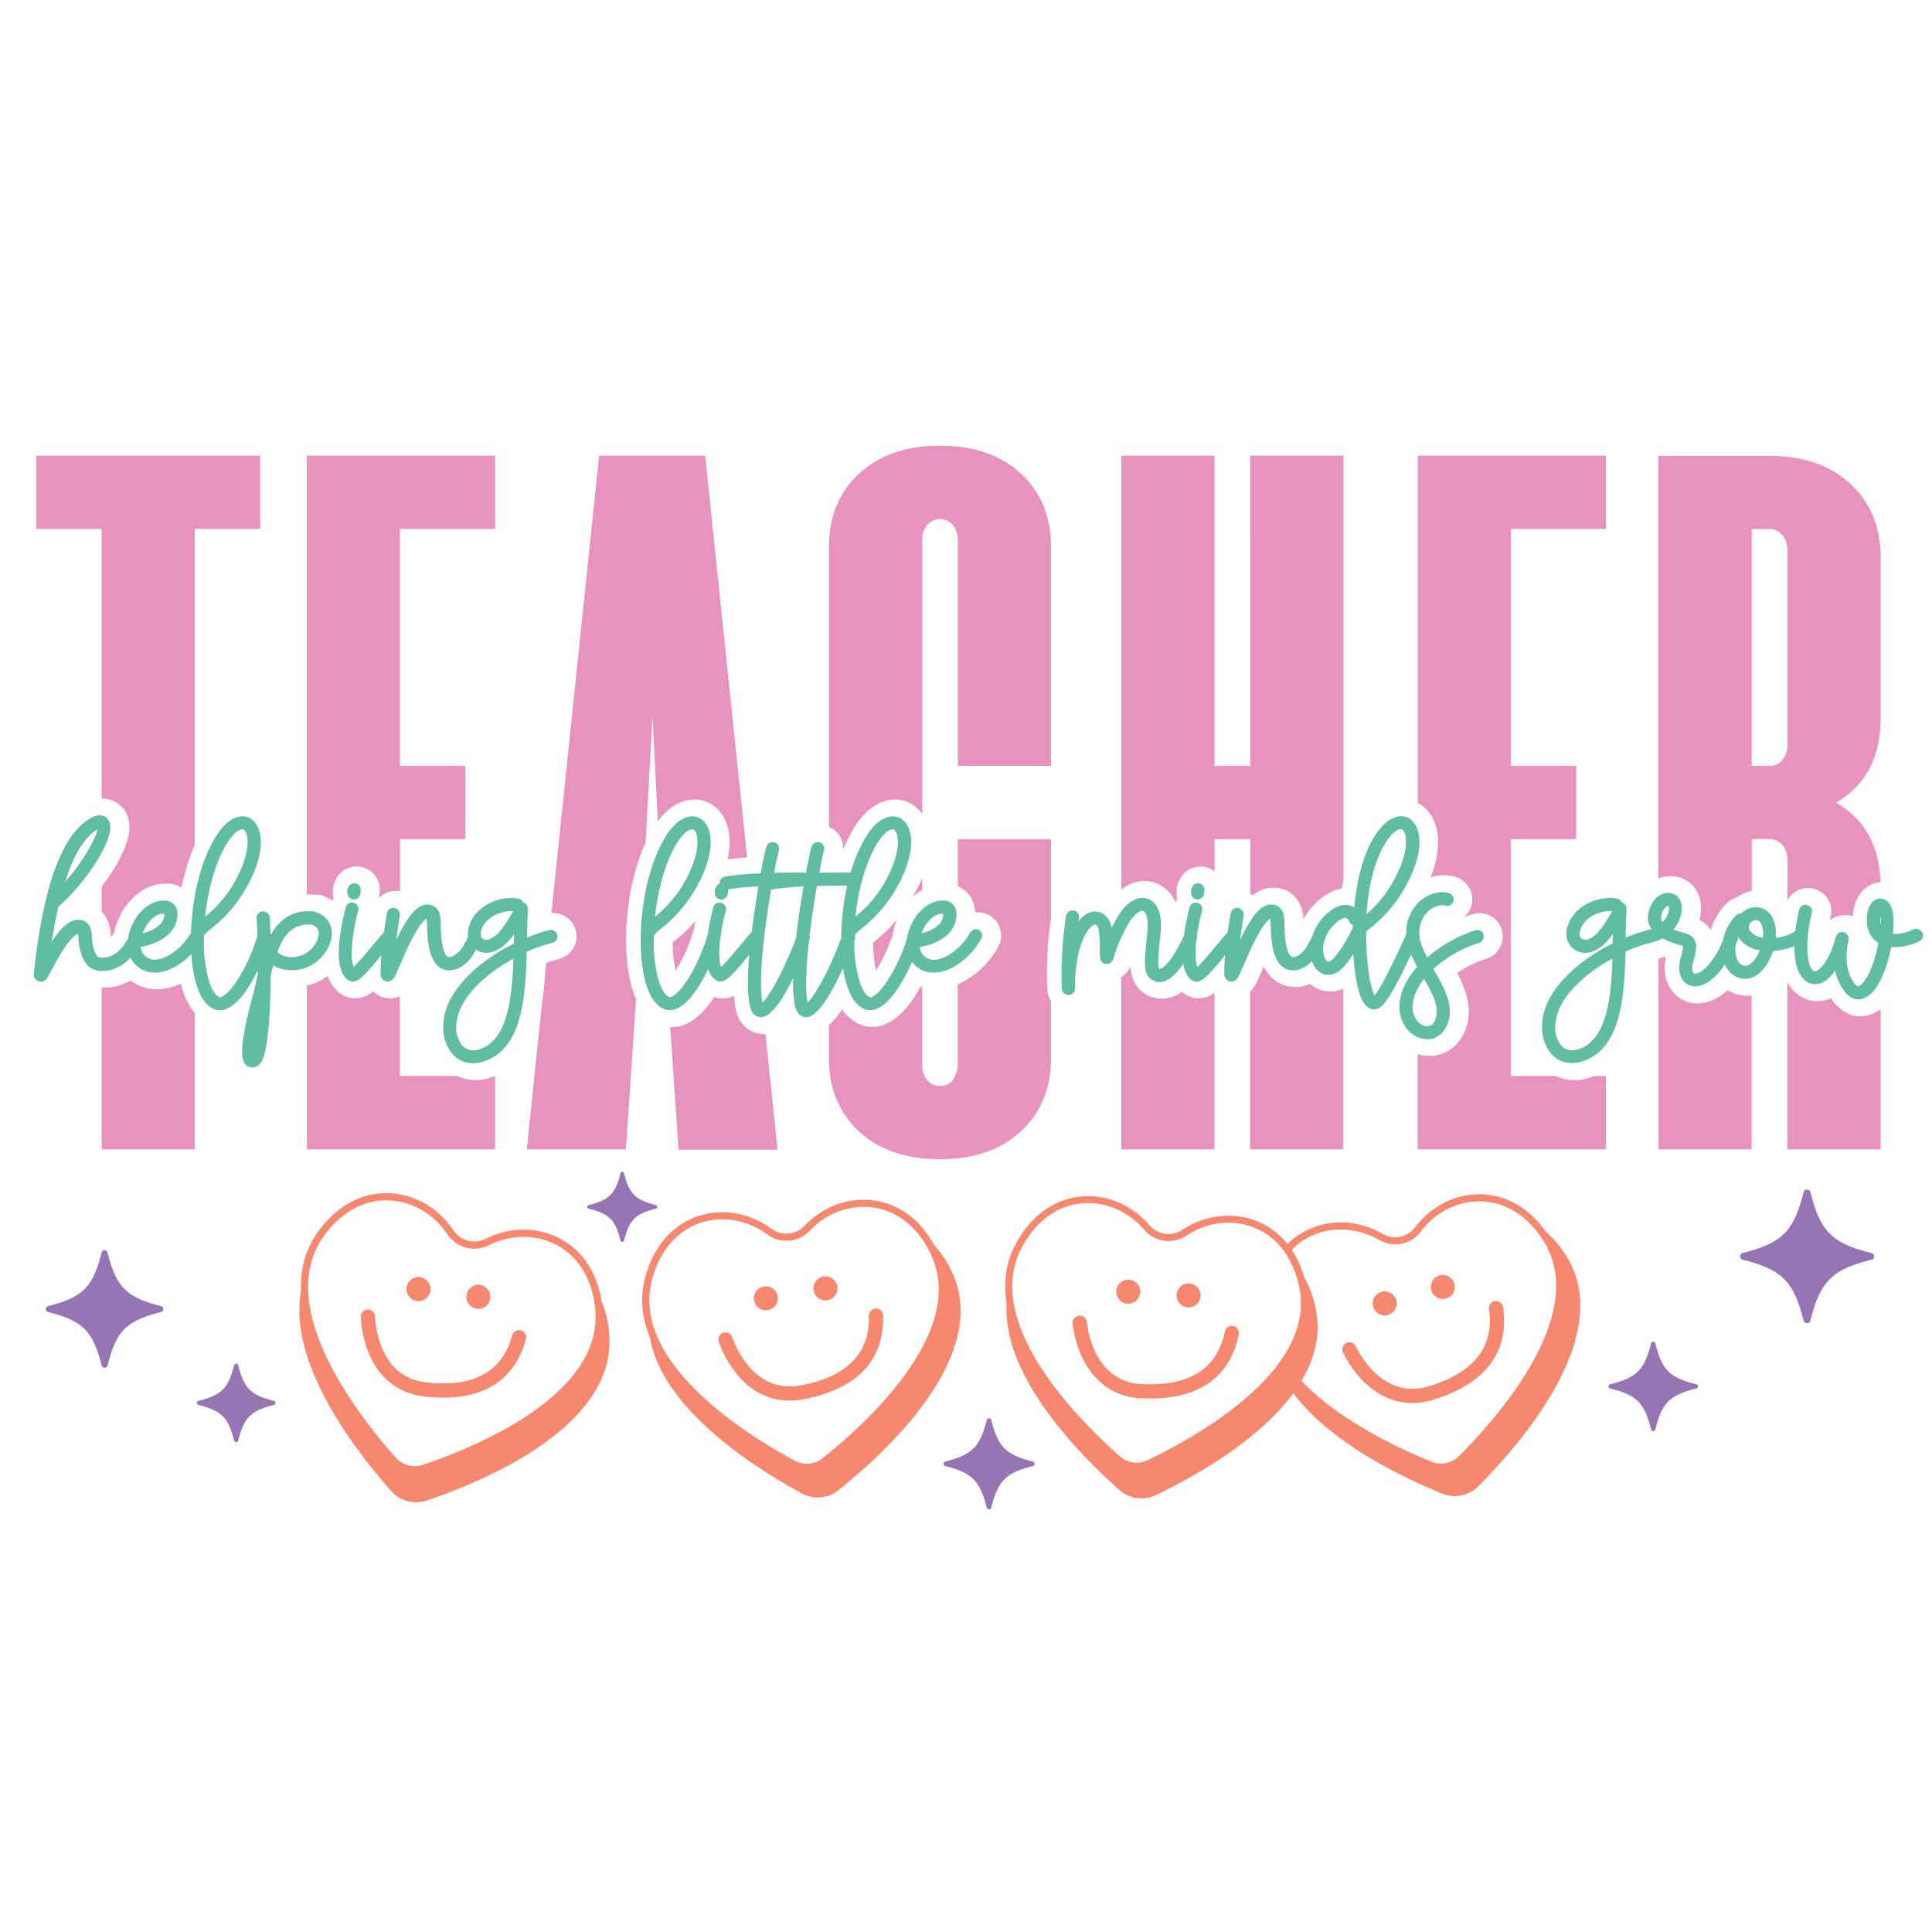 <?xml version="1.0" encoding="UTF-8"?> <svg xmlns="http://www.w3.org/2000/svg" id="Layer_1" data-name="Layer 1" viewBox="0 0 864 864"><defs><style>.cls-1{fill:#9774b4;}.cls-2{fill:#f5886e;}.cls-3{fill:#e892be;}.cls-4{fill:#60bda4;}</style></defs><title>Teacher</title><path class="cls-1" d="M293.33,540.5c-9.23,2.34-11.91,5-14.25,14.25a.81.81,0,0,1-1.58,0c-2.34-9.23-5-11.91-14.25-14.25a.81.81,0,0,1,0-1.57c9.24-2.34,11.91-5,14.25-14.25a.81.81,0,0,1,1.58,0c2.34,9.23,5,11.91,14.25,14.25A.81.81,0,0,1,293.33,540.5ZM72,584.09c-15.49-3.93-20-8.42-23.91-23.91a1.37,1.37,0,0,0-2.65,0c-3.93,15.49-8.42,20-23.91,23.91a1.37,1.37,0,0,0,0,2.65c15.49,3.92,20,8.42,23.91,23.91a1.37,1.37,0,0,0,2.65,0c3.92-15.49,8.42-20,23.91-23.91A1.37,1.37,0,0,0,72,584.09Zm50.5,42.41c-10.36-2.62-13.36-5.63-16-16a.91.91,0,0,0-1.77,0c-2.63,10.36-5.63,13.37-16,16a.91.91,0,0,0,0,1.77c10.36,2.63,13.36,5.63,16,16a.91.91,0,0,0,1.77,0c2.63-10.36,5.63-13.36,16-16A.91.91,0,0,0,122.47,626.5ZM758.32,619c-11.65-3-15-6.33-18-18a1,1,0,0,0-2,0c-3,11.65-6.33,15-18,18a1,1,0,0,0,0,2c11.65,2.95,15,6.33,18,18a1,1,0,0,0,2,0c2.95-11.65,6.33-15,18-18A1,1,0,0,0,758.32,619Zm78.55-58.65c-17.67-4.47-22.8-9.6-27.27-27.27a1.56,1.56,0,0,0-3,0c-4.48,17.67-9.61,22.8-27.28,27.27a1.56,1.56,0,0,0,0,3c17.67,4.48,22.8,9.61,27.28,27.28a1.56,1.56,0,0,0,3,0c4.47-17.67,9.6-22.8,27.27-27.28A1.56,1.56,0,0,0,836.87,560.3Zm-375,93.28c-12-3.05-15.52-6.54-18.56-18.56a1.06,1.06,0,0,0-2.06,0c-3,12-6.53,15.51-18.56,18.56a1.06,1.06,0,0,0,0,2c12,3,15.52,6.54,18.56,18.56a1.06,1.06,0,0,0,2.06,0c3-12,6.53-15.51,18.56-18.56A1.06,1.06,0,0,0,461.85,653.58Z"></path><path class="cls-2" d="M269,581.89c-1.93-12.44-8.16-22.15-17.81-27.58-10.24-5.76-23-5.88-34.05-.31a11.26,11.26,0,0,1-14.4-3.82c-6.88-10.32-18-16.53-29.73-16.6-12.17-.06-23.34,6.39-31.42,18.2-5.4,7.91-7.35,16.73-7,25.85-5.82,32.39,25,71.87,40.33,89.12A15,15,0,0,0,191,671c25.6-8.66,84.8-33.26,81.43-74.42A47.92,47.92,0,0,0,269,581.89Zm-79.82,73.18a11.43,11.43,0,0,1-12.23-3.24c-17-19.11-54.12-66.92-32.7-98.23,7.17-10.49,16.89-16.41,27.48-16.78l1.26,0c10.67.07,20.79,5.73,27.07,15.16a14.47,14.47,0,0,0,18.52,4.91c10.13-5.07,21.73-5,31,.25,9.65,5.43,15.56,15.66,16.64,28.82C269.33,623.75,213.37,646.88,189.17,655.07Zm45.69-58.64a3.12,3.12,0,0,1,.31,2.41c-2.49,9.26-7.33,16.18-14.39,20.59-7.74,4.84-18.13,6.56-30.88,5.11l-.51-.07c-11.34-1.45-19.78-8.08-24.43-19.16A47.94,47.94,0,0,1,161.38,589a3.18,3.18,0,1,1,6.35-.07,42.77,42.77,0,0,0,3.13,14c3.78,8.94,10.28,14.06,19.33,15.22l.43.05c21.08,2.41,34-4.67,38.42-21a3.19,3.19,0,0,1,3.89-2.24A3.14,3.14,0,0,1,234.86,596.43ZM208.6,579.28a5.37,5.37,0,1,1,4.64,6A5.37,5.37,0,0,1,208.6,579.28Zm-26.78-3.45a5.37,5.37,0,1,1,4.64,6A5.38,5.38,0,0,1,181.82,575.83Zm182,1.23a5.37,5.37,0,1,1,6.18,4.41A5.39,5.39,0,0,1,363.84,577.06Zm-26.63,4.44a5.37,5.37,0,1,1,6.18,4.41A5.37,5.37,0,0,1,337.21,581.5Zm57.73,6.6c.28,9.58-2.35,17.61-7.82,23.87-6,6.87-15.47,11.52-28.09,13.82l-.51.09c-11.27,1.88-21.28-2-28.93-11.29a48.07,48.07,0,0,1-8.15-14.6,3.18,3.18,0,0,1,6.07-1.9,42.39,42.39,0,0,0,7.05,12.54c6.2,7.46,13.91,10.48,22.9,9l.43-.07c20.87-3.8,31.2-14.31,30.7-31.26a3.18,3.18,0,0,1,6.35-.18Zm22.76-31.39c-6-11-15.12-17.94-26-19.74-11.51-1.91-23.44,2.28-31.92,11.23a11.19,11.19,0,0,1-14.75,1.31c-9.91-7.32-22.4-9.35-33.4-5.44-11.39,4.06-19.64,13.87-23.19,27.64-2.37,9.22-1.2,18.12,2.26,26.51,5.52,32.24,47.69,58.69,67.86,69.62A14.86,14.86,0,0,0,375,666.38c21-16.76,68-59.79,50.9-97.11A47.67,47.67,0,0,0,417.7,556.71Zm-49.8,95.4a11.35,11.35,0,0,1-12.53,1.11c-22.32-12.1-73.22-44.2-63.81-80.71,3.15-12.23,10.23-21,20-25,.38-.16.77-.31,1.16-.44,10-3.56,21.37-1.69,30.43,5a14.4,14.4,0,0,0,19-1.68c7.74-8.17,18.61-12,29.07-10.28,10.86,1.81,19.85,9.37,25.31,21.3C432.2,595.71,387.74,636.27,367.9,652.11Zm185.62-57.78a3.21,3.21,0,0,1,.48,2.39c-1.89,9.4-6.26,16.63-13,21.49-7.41,5.35-17.66,7.74-30.48,7.13l-.52,0c-11.4-.71-20.26-6.77-25.64-17.52a48.09,48.09,0,0,1-4.64-16.06,3.18,3.18,0,0,1,6.34-.49,42.1,42.1,0,0,0,4,13.81c4.36,8.67,11.19,13.35,20.29,13.91l.43,0c21.2,1,33.63-6.91,37-23.53a3.17,3.17,0,0,1,5.75-1.14ZM526.19,579a5.37,5.37,0,1,1,5,5.69A5.38,5.38,0,0,1,526.19,579Zm-27-1.67a5.37,5.37,0,1,1,5,5.69A5.38,5.38,0,0,1,499.24,577.28Zm173,7.26c1.35,9.5-.37,17.77-5.12,24.6-5.21,7.5-14.09,13.17-26.38,16.85l-.49.15c-11,3.12-21.37.35-30-8a48,48,0,0,1-9.71-13.6,3.18,3.18,0,0,1,5.81-2.57,42.26,42.26,0,0,0,8.4,11.68c7,6.72,15,8.87,23.76,6.38l.42-.12c20.32-6.09,29.42-17.69,27-34.47a3.17,3.17,0,0,1,5.05-3A3.15,3.15,0,0,1,672.21,584.54Zm28.7-22.15a47.93,47.93,0,0,0-9.56-11.57c-7.2-10.23-17-16.15-28-16.73-11.66-.62-23.05,4.88-30.47,14.71a11.2,11.2,0,0,1-14.52,2.94c-10.66-6.16-23.3-6.8-33.79-1.69a33.05,33.05,0,0,0-8.79,6.25,33.31,33.31,0,0,0-13.37-10.12c-10.79-4.46-23.36-3.06-33.63,3.75a11.2,11.2,0,0,1-14.67-2c-8-9.36-19.71-14.16-31.31-12.83-12,1.39-22.26,9.08-28.82,21.7-4.4,8.45-5.27,17.39-3.78,26.34-1.89,32.65,33.23,67.92,50.41,83.12a14.91,14.91,0,0,0,16.35,2.29c16-7.65,45.51-23.86,61.45-45.54,16.61,22.36,49.32,37.88,66.55,44.88a14.88,14.88,0,0,0,16.18-3.28C680.12,645.56,722,597.58,700.91,562.39ZM513.22,653a11.34,11.34,0,0,1-12.45-1.74c-19-16.83-61.37-59.57-44-93C462.62,547,471.5,540,481.91,538.4c.41-.07.82-.12,1.23-.17,10.54-1.21,21.2,3.18,28.52,11.73a14.4,14.4,0,0,0,18.87,2.64c9.38-6.22,20.84-7.51,30.64-3.46,10.17,4.2,17.22,13.6,19.85,26.46C588.58,612.54,536.12,642,513.22,653Zm139.23-1.82a11.35,11.35,0,0,1-12.32,2.5c-14.73-6-41.46-18.51-58.09-36.19,5.86-9.81,8.74-20.6,6.38-32.12a47.49,47.49,0,0,0-5.17-14.08,43.39,43.39,0,0,0-5.56-12.35,29.52,29.52,0,0,1,7.14-5.43c.37-.2.74-.39,1.12-.57,9.53-4.64,21-4,30.79,1.58a14.4,14.4,0,0,0,18.67-3.78c6.79-9,17.16-14,27.75-13.45,11,.59,20.77,7.11,27.52,18.36C710.08,588,670.41,633.21,652.45,651.17ZM640.08,577a5.37,5.37,0,1,1,6.63,3.7A5.37,5.37,0,0,1,640.08,577Zm-26,7.38a5.37,5.37,0,1,1,6.64,3.69A5.38,5.38,0,0,1,614.1,584.41Z"></path><path class="cls-3" d="M399.18,418.09A72,72,0,0,1,391.75,434a60.35,60.35,0,0,1-1.29-12c.06-.21.11-.42.16-.62l0,0a72.32,72.32,0,0,0,10.62-10.26l-.16.37A27.27,27.27,0,0,0,399.18,418.09ZM456.5,211.74Q443,199.33,420.38,199.33t-36.12,12.41q-13.53,12.42-13.52,32.8V369.85a10.33,10.33,0,0,1,6.37,9.62c0,.08,0,.18,0,.29a69.47,69.47,0,0,1,3.66-7.59c6.95-12.71,15.2-14.62,19.49-14.62a14.56,14.56,0,0,1,6.46,1.5,15.51,15.51,0,0,1,5.69,5V241.88a10.66,10.66,0,0,1,2.22-7.09,7.57,7.57,0,0,1,11.52,0,10.76,10.76,0,0,1,2.21,7.09v100.6H470V244.54Q470,224.15,456.5,211.74ZM412.4,392.57c-.35.85-.71,1.7-1.11,2.55-1,2.16-2.05,4.17-3.12,6A23.65,23.65,0,0,1,412.4,398ZM841,249v72.24q0,26.16-19.94,37.67,19.11,11.06,19.89,35.56c-7,.63-11.9,6.76-12.4,15.3a7.6,7.6,0,0,0-2.58-.45h-1.4a7.51,7.51,0,0,0-1.83.22h0a8.5,8.5,0,0,0-2.1.7l-.27.11a7.27,7.27,0,0,0-2.09,1.27q.18-.81.39-1.62a8.28,8.28,0,0,0,.16-.84l.09-.65a8.26,8.26,0,0,0,.06-1,10.3,10.3,0,0,0-8.26-10.13,5.3,5.3,0,0,0-.55-.1l-.65-.09a6.86,6.86,0,0,0-1-.07,10.47,10.47,0,0,0-9.16,5.51V385a13.12,13.12,0,0,0-.89-4.88,7.51,7.51,0,0,0-2.88-3.54,7.43,7.43,0,0,0-4.21-1.33h-8v23.18a16.63,16.63,0,0,0-6.71,2.89,10.22,10.22,0,0,0-4.26,2.41A28.79,28.79,0,0,0,765,415.92a12.69,12.69,0,0,0-4.61-4.35l-.4-.22a19.58,19.58,0,0,0,.73-5.19v-.44c-.18-7.3-4.87-12.85-11.67-13.82l-.33,0-.88-.09-.72,0a14.63,14.63,0,0,0-5.49,1.07v-189h49.64q22.61,0,36.12,12.4T841,249Zm-41.66-2.66a13,13,0,0,0-.89-4.87,7.54,7.54,0,0,0-2.88-3.55,7.43,7.43,0,0,0-4.21-1.33h-8V342.48h8a7.13,7.13,0,0,0,5.76-2.66,10.69,10.69,0,0,0,2.22-7.09Zm-240.2,96.17h-16V203.77H501.48v194A16.81,16.81,0,0,1,511.79,394a13.8,13.8,0,0,1,4.7.78,15.7,15.7,0,0,1,9.27,8.91,10,10,0,0,1,.69-1.83c0-.11-.05-.22-.07-.32a8.74,8.74,0,0,1-.14-.87l-.09-1q0-.35,0-.69a11.87,11.87,0,0,1,2.37-7.3,10.39,10.39,0,0,1,14.65-2V375.28h16v24.43a10.44,10.44,0,0,1,1.06.66,17.58,17.58,0,0,1,3.72-2.24l.29-.13a14.5,14.5,0,0,1,3.09-.88,6.75,6.75,0,0,1,1.19-.1h1.61a8.5,8.5,0,0,1,1.23.1l.14,0a13.21,13.21,0,0,1,3.54,1,12.41,12.41,0,0,1,4.26,3.18,14.62,14.62,0,0,1,2.86,5.18c.07.24.14.47.2.72a26.14,26.14,0,0,1,.44,2.72,2.42,2.42,0,0,1,0,.25l.08.91a30.51,30.51,0,0,1,5.19-6.91c3.8-3.79,7.9-6.11,12-6.81.21-1.33.46-2.7.73-4.09V203.77H559.09ZM137.19,400c.6,0,1.21,0,1.82,0h.46l2.72.16a7.54,7.54,0,0,1,3.4,1.05,20.08,20.08,0,0,1,3.16,1.53c.12-.32.25-.62.39-.91,0-.11,0-.22-.07-.32a8.74,8.74,0,0,1-.14-.87l-.09-1q0-.35,0-.69a11.87,11.87,0,0,1,2.37-7.3,10.41,10.41,0,0,1,14.66-2,10.41,10.41,0,0,1,4,8.22,10.87,10.87,0,0,1-.2,2.23,11.24,11.24,0,0,1-.25,1.54,10.36,10.36,0,0,1,7.69-3.2h.51a7.71,7.71,0,0,1,1.27.14V375.28H208.1v-32.8H178.85V236.56H221.4V203.77H137.19ZM634,359.09c5.83,3,9.13,9.42,9.13,17.58a42.49,42.49,0,0,1-3.41,15.66,19.23,19.23,0,0,1,11.73,0,10.37,10.37,0,0,1,6.92,9.86,10,10,0,0,1-.49,3.26c-.06.18-.12.35-.19.52a10.92,10.92,0,0,1-3.13,4.23c1.51-.59,2.92-1.07,4.2-1.44a7.21,7.21,0,0,1,1.14-.24l.8-.1a7.73,7.73,0,0,1,1-.06A10.33,10.33,0,0,1,672,418.85a10.37,10.37,0,0,1-7.37,9.95l-.13,0a47.57,47.57,0,0,0-12.84,6.34c2.76,5.2,5.19,11.08,5.19,17.28a23.21,23.21,0,0,1-.38,4.15.69.69,0,0,0,0,.13c-1.5,7.49-6.22,13-12.64,14.86a15.74,15.74,0,0,1-4.6.64,17.66,17.66,0,0,1-5.25-.82V514h84.2V481.2h-5.25c-.64.26-1.3.49-2,.71a21.82,21.82,0,0,1-6.89,1.13,19.54,19.54,0,0,1-8.29-1.84H675.64V375.28H704.9v-32.8H675.64V236.56h42.55V203.77H634Zm-39,84.32a6.84,6.84,0,0,1-.91-.06l-1.38-.16q-.35,0-.69-.12a14.36,14.36,0,0,1-6.15-3,18.56,18.56,0,0,1-4.2,1.19c-.21,0-.42.06-.63.07l-1.2.09a6.8,6.8,0,0,1-1,0l-1.31-.09a7.87,7.87,0,0,1-1-.12,16.91,16.91,0,0,1-4.9-1.78,5.19,5.19,0,0,1-.5-.31,17,17,0,0,1-5.71-6.37c-.11-.2-.21-.4-.31-.6-.34.81-.68,1.63-1,2.45a.37.37,0,0,0-.05.11l-1.22,2.63a15.65,15.65,0,0,1-1.1,2.43,10.31,10.31,0,0,1-1,1.65,8.53,8.53,0,0,1-1.16,1.51,7.17,7.17,0,0,1-.52.58V514h41.66V442.55c0-.09,0-.18-.07-.28A14.88,14.88,0,0,1,595,443.41Zm-64.52,1.5-.29-.17a17.05,17.05,0,0,1-1.61-1.18,15.31,15.31,0,0,1-9,3.06,14.47,14.47,0,0,1-4.67-.82l-.35-.12c-7.44-2.9-8.78-9.54-9-13.48a10.85,10.85,0,0,1-4.1,4.75V514h41.66V444.1a12,12,0,0,1-7,2.36A11.11,11.11,0,0,1,530.48,444.91Zm247.16,0-.26-.06a17.26,17.26,0,0,1-4.78-2.05c-4.22,3.86-8.82,5.92-13.41,5.92a13.83,13.83,0,0,1-4.79-.78c-4.6-1.55-9.89-6.37-9.89-15a24,24,0,0,1,.5-4.78l-.55-.23c-.52.18-1,.34-1.59.49a12.1,12.1,0,0,1-1.2.41V514h41.66V445.19a15.6,15.6,0,0,1-1.82.11A17.26,17.26,0,0,1,777.64,444.87Zm54.88,9.58H832c-2.86,0-7.08-.94-11.15-5.42l-.12-.14a23.61,23.61,0,0,1-1.91-2.51,15.1,15.1,0,0,1-3.73,1.11,11.56,11.56,0,0,1-2.33.2c-5.4,0-10.18-2.93-13.15-8.05l-.29-.52V514H841V451.33a15.89,15.89,0,0,1-7.67,3.07C833,454.43,832.77,454.44,832.52,454.45ZM428.35,396.36A13,13,0,0,1,436,406.5c0,.21.05.42.07.64l.06.9a10.26,10.26,0,0,1,5.91,1.1l.14.07a.81.81,0,0,1,.18.1,10.43,10.43,0,0,1,5.35,9.13,10.07,10.07,0,0,1-1.4,5.15,39.34,39.34,0,0,1-18,16.67v35.62a11.36,11.36,0,0,1-.66,4,14.7,14.7,0,0,1-1.55,3.1,5.46,5.46,0,0,1-2.44,2,8.44,8.44,0,0,1-3.32.66,7.1,7.1,0,0,1-5.76-2.66,10.64,10.64,0,0,1-2.22-7.09V441.47c-.23-.07-.46-.13-.68-.21-3.85,6.95-8.94,13.69-15.09,16.47a14.81,14.81,0,0,1-6.52,1.5,14.4,14.4,0,0,1-6.37-1.5,19.14,19.14,0,0,1-7.11-6.32,35.73,35.73,0,0,1-5.89,7v14.79q0,13.75,6.21,23.94a41.34,41.34,0,0,0,17.28,15.73q11.07,5.54,26.15,5.54,22.61,0,36.12-12.41T470,473.22V447.6a10.43,10.43,0,0,1-1.63-4.94c-.06-1.08-.18-3.39-.18-6.76A185.74,185.74,0,0,1,470,410.11V375.28H428.35ZM317.08,359.05c5.87,3,9.2,9.43,9.2,17.62a36.2,36.2,0,0,1-.9,7.71c2.6-.38,5.54-.69,8.71-.94L315.35,203.77H267.93L246.59,408.35c.23,0,.45-.05.67-.05a10.54,10.54,0,0,1,10.3,8.21l.06.33.09.52a8.12,8.12,0,0,1,.1,1.21,10.45,10.45,0,0,1-8.1,10.39,48.76,48.76,0,0,0-5.44,1.66l-.59,5.67a124,124,0,0,1-1.34,12.8L235.57,514h44.32l4.54-67.22a38,38,0,0,1-1.55-4.12C281,436.72,280,429,280,420.42c0-15.76,3.21-31.61,8.71-43.58l3.11-56.52,2.35,47c6.17-8.36,12.74-9.76,16.41-9.76A14.56,14.56,0,0,1,317.08,359.05ZM212.58,483a19.58,19.58,0,0,1-8.3-1.84H178.85V445.45a9,9,0,0,1-1.73.62,10,10,0,0,1-2.76.39,10.46,10.46,0,0,1-3.83-.76,9.39,9.39,0,0,1-2.45-1.32l-.22-.17-.25-.19a7,7,0,0,1-.75-.68,12.62,12.62,0,0,1-8.08,3.12,11.11,11.11,0,0,1-5.61-1.55l-.29-.17a15.51,15.51,0,0,1-6.32-8.31,24.28,24.28,0,0,1-9,4.22l-.33.06V514H221.4V481.22c-.63.25-1.27.48-1.93.69A21.82,21.82,0,0,1,212.58,483ZM80.93,439.88A26.61,26.61,0,0,1,74.22,442a21,21,0,0,1-4,.38,19.31,19.31,0,0,1-11.86-3.91,24,24,0,0,1-7.18,2.75,21.62,21.62,0,0,1-4.27.42c-.41,0-.91,0-1.45-.05V514H87.12V453.09a29.74,29.74,0,0,1-5.42-10.43C81.42,441.77,81.17,440.84,80.93,439.88ZM16.21,236.56H45.46V357.14h.13a11.93,11.93,0,0,1,11.1,7A13.63,13.63,0,0,1,57.88,370c0,7.25-5.61,17.55-12.42,26.57v11.11a13.84,13.84,0,0,1,2.7,4.06,6.46,6.46,0,0,1,.26.69l.51,1.62a5.5,5.5,0,0,1,.24,1,18.2,18.2,0,0,1,.28,2.11,13.15,13.15,0,0,1,.1,1.72,2.11,2.11,0,0,1,0,.26A16.27,16.27,0,0,0,51.06,417a27.23,27.23,0,0,1,1.75-5.59c3.1-7.51,10.51-16.24,21.29-16.24h.82q.35,0,.69,0a13.86,13.86,0,0,1,5.59,1.71,93.16,93.16,0,0,1,5.92-19.1V236.56h29.25V203.77H16.21Zm325.05,225.8h-.16l-.53,0c-4.25-.3-9.46-3.09-11.32-10a1.16,1.16,0,0,1,0-.18,43.46,43.46,0,0,1-1-6.86,11.2,11.2,0,0,1-5.05,1.19,10.83,10.83,0,0,1-3.77-.68c-3.93,6-8.07,10-12.37,12a14.67,14.67,0,0,1-6.52,1.5c-.27,0-.53,0-.8,0l3.7,54.8H347.7l-5.39-51.7C342,462.33,341.61,462.36,341.26,462.36Zm-40.23-41-.12.09-.09.07a60.94,60.94,0,0,0,1.31,12.58,73,73,0,0,0,8.1-18.18c.19-1.28.42-2.6.68-3.95A73.62,73.62,0,0,1,301,421.33Z"></path><path class="cls-4" d="M532.71,399.94l-.09-1a4.3,4.3,0,0,1,.84-2.74,2.71,2.71,0,0,1,2.29-1.18,2.79,2.79,0,0,1,1.8.6,2.83,2.83,0,0,1,1.09,2.29,2.8,2.8,0,0,1-.16,1.1v.22a3,3,0,0,1-2.38,3h-.51A2.9,2.9,0,0,1,532.71,399.94Zm-374.43,2.29h.51a3,3,0,0,0,2.38-3V399a2.8,2.8,0,0,0,.16-1.1,2.84,2.84,0,0,0-2.89-2.89,2.71,2.71,0,0,0-2.29,1.18,4.3,4.3,0,0,0-.84,2.74l.09,1A2.9,2.9,0,0,0,158.28,402.23ZM860,418.29a3.08,3.08,0,0,1-1.68,2.67,26.72,26.72,0,0,1-11,2.61c-.51,0-1,0-1.57,0-1.57,8-4.33,15-7.42,19-2.1,2.62-4.47,4.13-6.85,4.39h-.55c-1.88,0-3.8-1-5.56-3a22.2,22.2,0,0,1-4.66-9.91c-1.86,2.7-4.59,5.58-8,6a3.58,3.58,0,0,1-1,.09c-1.91,0-4.63-.76-6.69-4.38-1.68-2.75-2.54-6.94-2.54-12.44v-.21a30.8,30.8,0,0,1-9.52,2.18c-.3.82-.61,1.63-1,2.44-2.77,6.36-7,10-11.5,10a10,10,0,0,1-2.25-.26,10.14,10.14,0,0,1-6.81-6.2c-4.16,6.27-9,9.84-13.26,9.84a6.42,6.42,0,0,1-2.32-.37c-2.34-.75-4.86-3.22-4.86-7.88a16.83,16.83,0,0,1,.6-4.33l.33-1.09a19.46,19.46,0,0,0,.8-4.14v-.26l-2-.57a33.66,33.66,0,0,1-7.18-2.87,16.84,16.84,0,0,1-4.31,1.67,3,3,0,0,1-.78.3,63.82,63.82,0,0,0-11.48,4c-.52,21.91-2.49,43.68-19.37,49.08a14.46,14.46,0,0,1-4.6.77,12.27,12.27,0,0,1-9.27-4.2,18.07,18.07,0,0,1-4.08-12,26,26,0,0,1,2.44-10.92c4.6-9.86,15.21-19.46,29.11-26.38,0-.79,0-1.55.09-2.37V417.8c-3.17,4.33-6.08,6.72-9.56,7.88a9.81,9.81,0,0,1-2.8.44,8.51,8.51,0,0,1-6-2.45,8.33,8.33,0,0,1-2.37-6,11,11,0,0,1,.69-4c2.73-7.94,11.5-12.1,18.76-12.1a13,13,0,0,1,3.25.34,2.84,2.84,0,0,1,2.06,1.64,3,3,0,0,1,2.11,2.8v.17c-.25,4.09-.33,8.48-.41,12.75a78.09,78.09,0,0,1,9-3.07,3.22,3.22,0,0,1,.8-.29,13.24,13.24,0,0,0,1.74-.4,8.45,8.45,0,0,1-1.56-5,13.49,13.49,0,0,1,1.45-5.83c1.76-3.42,4.53-5.38,7.62-5.38l.87.09c3.15.44,5.14,3,5.23,6.58v.26a15.75,15.75,0,0,1-3.72,9.44,24.78,24.78,0,0,0,3.91,1.27l1,.31a10.12,10.12,0,0,1,2.3.91,5.61,5.61,0,0,1,2.88,5.37,20.63,20.63,0,0,1-1.09,5.74l-.24,1a9,9,0,0,0-.4,2.68c0,1.3.35,2.22.9,2.41l.49.06c2,0,7.24-3.09,12.34-14.75a21.93,21.93,0,0,1,5.87-11.33,2.72,2.72,0,0,1,1.9-.78l.39,0a8.93,8.93,0,0,1,9.5-2.33,8.73,8.73,0,0,1,4.82,4.87,15.86,15.86,0,0,1,1.2,6.56c0,.56,0,1.13,0,1.74a21,21,0,0,0,8.68-2.9,76,76,0,0,1,1.74-9.67,2.87,2.87,0,0,1,2.79-2.19l.65.08a2.87,2.87,0,0,1,2.32,2.81l-.09.64a64,64,0,0,0-2.05,15.34c0,4.31.6,7.55,1.74,9.37.82,1.35,1.42,1.5,1.63,1.5h.25c2.21-.34,6.69-5.86,9.15-15.36l0-.1.51-1a.7.7,0,0,1,.2-.22.61.61,0,0,1,.16-.16.54.54,0,0,1,.15-.15v-.11l.65-.26a.86.86,0,0,1,.42-.15l.34-.08h1.4l0,.16.13.1a.65.65,0,0,1,.36.15l.24.15.33.33.51.7.3.89,0,1a34.26,34.26,0,0,0-.89,7.55c0,6.35,2.12,10,3,11.24a6.81,6.81,0,0,0,2,2.08,5.8,5.8,0,0,0,2.76-2.25c2.72-3.47,5.18-10,6.44-17.2l-.18-.15c-2.28-1.43-5-4.42-5-10.36,0-5.3,2.4-9.13,5.83-9.31h.27c1.45,0,4.9.7,5.69,7.19a22.26,22.26,0,0,1,.17,3.44,44.51,44.51,0,0,1-.28,5.16c.35,0,.73,0,1.1,0a19.24,19.24,0,0,0,8-2,3,3,0,0,1,4,1.38A2.85,2.85,0,0,1,860,418.29ZM721,407.43h-.9c-5.07,0-11.45,2.85-13.29,8.15a7.44,7.44,0,0,0-.38,2.06,2.74,2.74,0,0,0,.67,1.95,3.1,3.1,0,0,0,2,.68,4.05,4.05,0,0,0,.93-.15C713.35,419.05,716.27,415.7,721,407.43Zm.05,21.26c-11.33,6.19-19.9,14.21-23.57,22.1a21.12,21.12,0,0,0-2,8.61,12.32,12.32,0,0,0,2.67,8.07,6.44,6.44,0,0,0,4.9,2.22,8.9,8.9,0,0,0,2.81-.47h0C718.22,465.23,720.54,447.48,721.08,428.69ZM746.4,406a1.77,1.77,0,0,0-.16-.9h-.08c-.87,0-1.91,1.13-2.44,2.2a7.21,7.21,0,0,0-.85,3.15,2.78,2.78,0,0,0,.54,1.74l.16.14a9.61,9.61,0,0,0,2.83-6.08Zm40.48,19a14.45,14.45,0,0,1-5.32-1.95,11.27,11.27,0,0,1-4.17-4.11,3.59,3.59,0,0,1-.14.85l0,.16c-.34.89-.68,1.68-1,2.45v0c-.05.35-.11.69-.13,1.05l-.08,1.16c0,3.78,1.5,6.7,3.73,7.22a2.45,2.45,0,0,0,.71.07c2.15,0,4.55-2.46,6.28-6.42A4.47,4.47,0,0,1,786.88,425Zm1.62-7.31a11,11,0,0,0-.79-4.33,3.18,3.18,0,0,0-1.32-1.62,3.11,3.11,0,0,0-1.1-.22,3.24,3.24,0,0,0-2.92,1.93,2.38,2.38,0,0,0-.29,1.19c0,1.23.93,2.48,2.56,3.44a9.82,9.82,0,0,0,3.75,1.26C788.45,418.75,788.5,418.2,788.5,417.71Zm52.64-5.21-.16-2.67c0-.08,0-.16-.05-.24a11.73,11.73,0,0,0-.11,1.61,9.85,9.85,0,0,0,.27,2.38ZM663.44,418a2.77,2.77,0,0,1,.09.85,2.88,2.88,0,0,1-2.08,2.79A56.14,56.14,0,0,0,641,433.3c3.47,5.94,7.38,12.67,7.38,19.18a15.6,15.6,0,0,1-.26,2.8c-1,4.77-3.63,8.09-7.36,9.13a8.44,8.44,0,0,1-2.52.35,11.67,11.67,0,0,1-8.53-4,15.25,15.25,0,0,1-3.84-10.47,22.58,22.58,0,0,1,1.69-8.26,34.08,34.08,0,0,1,6.2-9.61c-.85-1.58-1.86-3.54-2.75-5.55-9.65,20.59-12.94,24.33-16.23,24.5h-.27c-1.89,0-3.51-1.05-4.79-3.12-2.26-3.59-3.93-11.6-4.52-21.61a48.77,48.77,0,0,1-4.24,5.69c-2.73,3-5.29,3.63-7,3.63l-1.38-.17c-2.68-.58-4.79-2.75-5.91-6a14.81,14.81,0,0,1-2.9,2.47,11.76,11.76,0,0,1-4.32,1.64l-1.19.08-1.31-.08a9.11,9.11,0,0,1-2.68-1,9.47,9.47,0,0,1-3.24-3.66,18.5,18.5,0,0,1-1.44-3.72,36.44,36.44,0,0,1-1.09-7.19c-.08-1.13-.17-2.31-.17-3.49l-.13-3a6,6,0,0,0-.13-1,4.47,4.47,0,0,0-1.32,1.14,17.41,17.41,0,0,0-1.87,2.29,80.23,80.23,0,0,0-5.76,10.68l-.3.62c-.53,1.15-1,2.33-1.53,3.53-.36.84-.72,1.7-1.1,2.55l-1.4,3.05a7.76,7.76,0,0,1-.76,1.69l-.08.16a4.19,4.19,0,0,1-.51.85,1.55,1.55,0,0,1-.56.64l-.17.18,0,0v.11l-.7.35a1,1,0,0,1-.45.16,2.73,2.73,0,0,1-.91.17,3,3,0,0,1-1.17-.28,2,2,0,0,1-.7-.36l-.25-.2-.47-.59-.45-.93-.1-.45v-1.89c0-2.5.15-4.92.32-7.07-6.67,8.17-10,11.77-12.76,11.77a3.66,3.66,0,0,1-1.89-.56c-2.09-1.32-3.44-3.84-4-7.52-3.65,5.47-7.2,8.25-10.56,8.25a7,7,0,0,1-2.3-.44c-3.57-1.39-4.3-4.45-4.3-8.63,0-2.67.36-6.13.81-10.51l.28-2.75c.08-1,.15-1.9.15-2.81,0-4.07-1.06-6.28-2.05-6.61l-.49-.06c-1.27,0-3.75,1.62-6.33,6.18a66.6,66.6,0,0,0-6.47,15.14,3.14,3.14,0,0,1-3.11,2.41h-.25c-2.72-.4-2.72-2.57-2.72-6.18,0-.5,0-1.05,0-1.62a61.28,61.28,0,0,0-.45-7.2c-.23-1.51-1-2.58-1.61-2.63-.92,0-3.79,1.63-6.4,9.06-2.42,7.17-2.61,15.87-2.61,18.37v1.07a2.94,2.94,0,0,1-2.78,3h-.19a2.85,2.85,0,0,1-2.89-2.69c-.06-1-.17-3.11-.17-6.29a174.26,174.26,0,0,1,2-26.36,3,3,0,0,1,3-2.48h.44a3,3,0,0,1,2.37,2.88v.41l-.22,1.55c2.77-3.55,5.53-4.36,7.46-4.36h.5c3.45.35,6.15,3.25,6.86,7.25.63-1.26,1.36-2.6,2.26-4.19,3.42-5.91,7.49-9.15,11.47-9.15a6.42,6.42,0,0,1,2.24.36c1.81.57,6.09,2.91,6.09,11.92a32.52,32.52,0,0,1-.25,3.84c-.56,5.43-1,9.8-1,12.63,0,2.65.44,3,.52,3l.12,0c.66-.06,4.38-1,10.88-14.87A107,107,0,0,1,532,405.72a2.79,2.79,0,0,1,2.79-2.1l.72.08a2.93,2.93,0,0,1,2.16,2.81,2.67,2.67,0,0,1-.1.81,99.32,99.32,0,0,0-2.28,10.83,2.94,2.94,0,0,1,.08.63,2.64,2.64,0,0,1-.3,1.21,48.08,48.08,0,0,0-.44,6.21,16.53,16.53,0,0,0,.87,6.21c2.21-2.06,6.09-6.74,8.72-9.91l1-1.16c1.29-1.55,2.5-3,3.65-4.29a1.21,1.21,0,0,1,.16-.16c.41-3,.87-5.88,1.37-8.5a2.94,2.94,0,0,1,2.88-2.38h.52a3,3,0,0,1,2.37,3v.33c-.69,4.29-1.17,7.77-1.52,10.94a66.73,66.73,0,0,1,5.3-9.58,19.52,19.52,0,0,1,2.37-2.95A10.51,10.51,0,0,1,566,405a7.42,7.42,0,0,1,1.52-.45h1.61l.14,0a5.32,5.32,0,0,1,1.61.44,4.62,4.62,0,0,1,1.72,1.28A6.94,6.94,0,0,1,574,408.9c.16.73.25,1.41.32,2l.12,1.25v2.51l.16,3.19a35,35,0,0,0,.89,6.08,18.05,18.05,0,0,0,.88,2.47,3.08,3.08,0,0,0,1.12,1.34l.1.08c.06.06.1.1.3.1l.42.08.4-.07a4.55,4.55,0,0,0,2-.75,11.34,11.34,0,0,0,3.64-3.88,25.12,25.12,0,0,0,1.24-2.23c.38-.74.77-1.51,1.24-2.28a21.64,21.64,0,0,1,5.59-9.26c2.21-2.21,5.62-4.84,9.33-4.84l1.19.08a7.36,7.36,0,0,1,2.68,1.05c.83-8.85,2.9-20.92,8-30,5.24-9.39,10.37-10.8,13-10.8a7,7,0,0,1,3.1.71c3.22,1.66,5.06,5.63,5.06,10.91,0,4.49-1.36,9.78-3.92,15.29a62.49,62.49,0,0,1-18.56,23.55l-.57.46c-.27.22-.55.44-.76.63V418c0,13,1.89,24.07,3.76,27.08,1.7-1.9,5.4-8,13.41-25.64l.72-1.55v-.11c0-.2,0-.4,0-.61a19.21,19.21,0,0,1,5.42-13.53,15.89,15.89,0,0,1,10.65-4.68,9.33,9.33,0,0,1,3.22.53,2.87,2.87,0,0,1,1.9,2.77,2.67,2.67,0,0,1-.11.9,3.06,3.06,0,0,1-2.78,2,3.4,3.4,0,0,1-1-.19,3.29,3.29,0,0,0-1.25-.14,10.22,10.22,0,0,0-6.57,3,13.3,13.3,0,0,0-3.63,9.45c0,.24,0,.49,0,.73a1.93,1.93,0,0,1,.06.42,1.36,1.36,0,0,1,0,.2,12,12,0,0,0,.49,2.7,41.57,41.57,0,0,0,3,6.85A63,63,0,0,1,659.85,416l.8-.11A2.81,2.81,0,0,1,663.44,418Zm-52.31-9.19a55.73,55.73,0,0,0,14.3-19.33c2.75-5.87,3.33-10.3,3.33-13,0-3.4-.93-5.11-1.8-5.57a2,2,0,0,0-.59-.11c-1.58,0-4.57,2.07-7.8,7.9C613.54,387.83,611.74,399.9,611.13,408.82Zm-6.1,4.89a2.78,2.78,0,0,1-1.6-1.48c-.41-1-.94-1.62-1.5-1.68l-.32-.08c-1.25,0-3.2,1.23-5.12,3.15a16,16,0,0,0-4.79,11,10.83,10.83,0,0,0,.39,2.83,4.06,4.06,0,0,0,1.74,2.6H594c.73,0,1.6-.58,2.59-1.72,3.76-4.16,7.27-10.9,8.44-13.62Zm31.82,24.08a26.58,26.58,0,0,0-3.83,6.39,17.17,17.17,0,0,0-1.29,6.07,9.57,9.57,0,0,0,2.35,6.59,5.67,5.67,0,0,0,4.16,2.14l1-.16c1.53-.42,2.66-2.07,3.13-4.62a13.1,13.1,0,0,0,.16-1.81C642.52,448,639.77,442.81,636.85,437.79ZM148.4,417.38c0,6.2-5.45,14.1-13.57,16a21.14,21.14,0,0,1-4.48.5,15.67,15.67,0,0,1-8.17-2.15l-1.13,4.6c0,3.69-.09,7.39-.25,11a160.21,160.21,0,0,1-1.49,18.84c-1,7-2.51,10.21-5.12,11a3.77,3.77,0,0,1-1.39.19,3.85,3.85,0,0,1-2.82-1.13c-.85-.85-1.71-2.2-1.71-5.8a51.42,51.42,0,0,1,1-9.07c1.21-6.54,3-13.15,3.78-16l.19-.7c.36-1.31.72-3,1.11-4.72l.93-4.34V434c-2.94,6-8,14.51-13.63,17a7.52,7.52,0,0,1-3.34.78,7,7,0,0,1-3-.71c-3.23-1.62-5.73-5.18-7.42-10.6a59.4,59.4,0,0,1-2.3-13.88c-4.16,4.4-9.09,7.34-13.7,8.13a14.08,14.08,0,0,1-2.64.25,11.84,11.84,0,0,1-10.88-6.72c-.12.14-.25.27-.38.4a18.34,18.34,0,0,1-9.31,5.32,14.16,14.16,0,0,1-2.74.26,10.77,10.77,0,0,1-3.2-.43,6.19,6.19,0,0,1-1.1-.39l-.49-.2a10.88,10.88,0,0,1-1.54-1.06,11.09,11.09,0,0,1-2-2.61,17.71,17.71,0,0,1-1.87-5.1,25.36,25.36,0,0,1-.67-5c0-.26,0-.47,0-.65a3.15,3.15,0,0,0-.18-1l0-.15v-.05a3.52,3.52,0,0,0-.64.31,10,10,0,0,0-2.59,2.36A36,36,0,0,0,29,423.59a78.34,78.34,0,0,0-4.51,7.62l-2.72,5a4.45,4.45,0,0,1-.8,1.32,1.28,1.28,0,0,1-.26.28,2.81,2.81,0,0,1-.43.49l-.11.09-1.09.55-.8.09-.72-.09a3.29,3.29,0,0,1-1.49-.81l-.28-.27-.42-.74a2.21,2.21,0,0,1-.12-.32l-.14-.14,0-.2v-1.56l.17-1.23c1.24-10.71,3-23.4,6.53-36.22a90.29,90.29,0,0,1,6.62-17.65,43.6,43.6,0,0,1,5.34-8.17,25,25,0,0,1,7.71-6.25v0l.34-.2.57-.19a6.62,6.62,0,0,1,2.14-.33,4.36,4.36,0,0,1,4.25,2.62,6.16,6.16,0,0,1,.53,2.74c0,8.51-12.72,26.55-23.2,35.45-1.08,4.66-2.05,9.84-3,15.75.22-.35.45-.7.7-1.07a44.1,44.1,0,0,1,2.92-3.91l.29-.31A16.07,16.07,0,0,1,31,412.58a7.36,7.36,0,0,1,3.4-1.21h1a4.64,4.64,0,0,1,1.11.1,5.77,5.77,0,0,1,2.44,1.26,6.53,6.53,0,0,1,1.36,2l.51,1.61a8.9,8.9,0,0,1,.19,1.55,7.05,7.05,0,0,1,.08,1.24,34.15,34.15,0,0,0,.49,4,13.23,13.23,0,0,0,1.26,3.38,3.81,3.81,0,0,0,.6,1l.19.24a2.92,2.92,0,0,0,.31.18l.24.11a4.7,4.7,0,0,1,.82.13,4.31,4.31,0,0,0,.95.12,9.7,9.7,0,0,0,1.57-.16,11.87,11.87,0,0,0,6.31-3.56,26,26,0,0,0,3.42-4.82,20,20,0,0,1,1.5-5.33c2.37-5.8,7.74-11.67,14.39-11.67h.82a5.63,5.63,0,0,1,5.35,5l.09,1.28A12.12,12.12,0,0,1,76,417.13c-2.79,3.13-7.66,5.46-13.09,6.28A6.52,6.52,0,0,0,65,427.63a6.37,6.37,0,0,0,4.29,1.53L70.9,429c5.1-.95,11.22-6,14.52-11.92.49-15.72,4.15-30.74,10.06-41.21,5.14-9.39,10.33-10.8,13-10.8a7,7,0,0,1,3.1.71c3.22,1.66,5.06,5.63,5.06,10.91,0,4.49-1.36,9.78-3.92,15.29a62.49,62.49,0,0,1-18.56,23.55,16.64,16.64,0,0,0-1.76,1.5,2.66,2.66,0,0,1-1.14,1.11l-.08,2.72a61.55,61.55,0,0,0,2.29,17.8c1.19,3.83,2.77,6.36,4.42,7.11l.15.1a.5.5,0,0,0,.3.1,1.88,1.88,0,0,0,.93-.28c4.8-2.16,12.18-14.8,15.84-27.08-.1-3.11-.23-5.82-.38-7.86v-.2a3.06,3.06,0,0,1,2.66-3h.23a3.06,3.06,0,0,1,3,2.75c.1,1.45.23,3.8.33,6.9a3,3,0,0,1,.22.75c4-7.05,9.56-10.48,16.91-10.48l2.73.16v.2C145.54,409.15,148.4,412.69,148.4,417.38Zm-56.65-7.47a54,54,0,0,0,15.66-20.42c2.14-4.74,3.33-9.32,3.33-12.89s-1-5.17-1.88-5.65a1.05,1.05,0,0,0-.5-.11c-1.58,0-4.58,2.07-7.81,7.9h0C96.18,386.61,93,397.91,91.75,409.91Zm-27.94,7.45c4.84-1.17,7.22-3.36,7.85-4a6.6,6.6,0,0,0,1.84-4.19l-.06-.57H73.1c-3.9,0-7.33,4-9,8Zm-34.67-23a95.35,95.35,0,0,0,8.52-11.25c4-6.29,5.56-10.3,5.93-12.18-3.56,2.05-6.84,6-9.76,11.61A78.67,78.67,0,0,0,29.14,394.33Zm113.4,23.05c0-2-1.13-3.33-3.44-3.95h-1c-6.65,0-11,3.78-14,12.24.56.89,2.76,2.33,6.29,2.33a14.85,14.85,0,0,0,3.19-.4C138.84,426.41,142.54,421.26,142.54,417.38Zm106.68.72.09.52a3,3,0,0,1-2.28,3,63.82,63.82,0,0,0-11.48,4c-.52,21.91-2.5,43.68-19.37,49.08a14.46,14.46,0,0,1-4.6.77,12.25,12.25,0,0,1-9.27-4.2,18.07,18.07,0,0,1-4.08-12,26.13,26.13,0,0,1,2.43-10.92c4.61-9.86,15.22-19.46,29.12-26.38,0-.79,0-1.55.09-2.37V417.8c-3.16,4.33-6.08,6.72-9.55,7.88a9.87,9.87,0,0,1-2.8.44,8.45,8.45,0,0,1-4.64-1.4,18.22,18.22,0,0,1-1,1.66,17.6,17.6,0,0,1-5.42,5.84,11.76,11.76,0,0,1-4.32,1.64l-1.19.08-1.31-.08a9.11,9.11,0,0,1-2.68-1,9.47,9.47,0,0,1-3.24-3.66,18.5,18.5,0,0,1-1.44-3.72,36.44,36.44,0,0,1-1.09-7.19c-.08-1.13-.17-2.31-.17-3.49l-.13-3a6,6,0,0,0-.13-1,4.47,4.47,0,0,0-1.32,1.14,16.65,16.65,0,0,0-1.87,2.29,81.43,81.43,0,0,0-5.77,10.68l-.29.62c-.53,1.15-1,2.33-1.54,3.53-.35.84-.71,1.7-1.09,2.55l-1.4,3.05a7.76,7.76,0,0,1-.76,1.69l-.08.16a4.19,4.19,0,0,1-.51.85,1.55,1.55,0,0,1-.56.64l-.17.18,0,0v.11l-.7.35a1,1,0,0,1-.45.16,2.73,2.73,0,0,1-.91.17,3,3,0,0,1-1.17-.28,1.91,1.91,0,0,1-.7-.36l-.25-.2-.47-.59-.45-.93-.1-.45v-1.89c0-2.5.15-4.92.32-7.07-6.67,8.17-10,11.77-12.76,11.77a3.66,3.66,0,0,1-1.89-.56c-2.91-1.84-4.37-6-4.37-12.38,0-5.39,1.09-12.41,3.14-20.31a2.81,2.81,0,0,1,2.79-2.1l.73.08a2.93,2.93,0,0,1,2.16,2.81,2.67,2.67,0,0,1-.1.81,77,77,0,0,0-2.94,18.88,16.53,16.53,0,0,0,.87,6.21c2.21-2.06,6.09-6.74,8.72-9.91l1-1.16c1.29-1.55,2.5-3,3.65-4.29l.16-.16c.41-3,.87-5.88,1.37-8.5a2.94,2.94,0,0,1,2.88-2.38h.52a3,3,0,0,1,2.37,3v.33c-.69,4.29-1.17,7.77-1.52,10.94a66.73,66.73,0,0,1,5.3-9.58,19.52,19.52,0,0,1,2.37-2.95,10.51,10.51,0,0,1,3.69-2.74,7.25,7.25,0,0,1,1.52-.45h1.61l.14,0a5.32,5.32,0,0,1,1.61.44,4.7,4.7,0,0,1,1.72,1.28,6.94,6.94,0,0,1,1.41,2.63c.16.73.25,1.41.32,2l.11,1.25v2.51l.16,3.19a35,35,0,0,0,.89,6.08,18.05,18.05,0,0,0,.88,2.47,3.08,3.08,0,0,0,1.12,1.34l.1.08c.06.06.1.1.3.1l.42.08.4-.07a4.55,4.55,0,0,0,1.95-.75A11.34,11.34,0,0,0,207,423.3a25.12,25.12,0,0,0,1.24-2.23c.34-.66.69-1.35,1.1-2a9.32,9.32,0,0,1-.1-1.4,11,11,0,0,1,.69-4c2.73-7.94,11.5-12.1,18.75-12.1a12.92,12.92,0,0,1,3.25.34,2.84,2.84,0,0,1,2.07,1.64,3,3,0,0,1,2.1,2.8v.17c-.24,4.09-.32,8.48-.4,12.75a78.08,78.08,0,0,1,10-3.35l.62-.1A3,3,0,0,1,249.22,418.1Zm-19.68-10.67h-.91c-5.06,0-11.44,2.85-13.28,8.15a7.15,7.15,0,0,0-.39,2.06,2.75,2.75,0,0,0,.68,1.95,3.08,3.08,0,0,0,2,.68,4,4,0,0,0,.94-.15C221.86,419.05,224.78,415.7,229.54,407.43Zm.05,21.26c-11.34,6.19-19.9,14.21-23.57,22.1a21,21,0,0,0-2,8.61,12.32,12.32,0,0,0,2.67,8.07,6.43,6.43,0,0,0,4.9,2.22,8.9,8.9,0,0,0,2.81-.47h0C226.73,465.23,229,447.48,229.59,428.69Zm209.62-10.24a2.58,2.58,0,0,1-.4,1.41c-4.31,7.69-11.81,13.65-18.64,14.82a14.05,14.05,0,0,1-2.63.25,11.89,11.89,0,0,1-8-2.92,11.71,11.71,0,0,1-1.7-1.87c-2.55,5.84-8.47,17.78-15.39,20.82a7.55,7.55,0,0,1-3.34.78,7,7,0,0,1-3-.71c-3.23-1.62-5.73-5.18-7.42-10.6A49.17,49.17,0,0,1,377,432.9c-4.66,10.39-11.1,22-16.56,22h-.17c-1.32-.09-3.61-.8-4.6-4.49a48.28,48.28,0,0,1-1-10.84c0-.66,0-1.36,0-2.09-5.65,11.56-10.5,17.42-14.44,17.42h-.16c-1.32-.09-3.61-.8-4.61-4.49a49,49,0,0,1-1-10.84c0-3.59.2-7.81.6-12.59-6.8,8.35-10.16,12-12.95,12a3.69,3.69,0,0,1-1.9-.56,8.7,8.7,0,0,1-3.48-5.11c-2.87,6-8,15.07-13.95,17.66a7.48,7.48,0,0,1-3.33.78,7,7,0,0,1-3-.71c-3.23-1.62-5.73-5.18-7.42-10.6-1.64-5.22-2.5-12.14-2.5-20,0-16.67,3.78-33.33,10.12-44.57,5.14-9.39,10.32-10.8,13-10.8a7,7,0,0,1,3.1.71c3.22,1.66,5.06,5.63,5.06,10.91,0,4.49-1.36,9.78-3.92,15.29a62.59,62.59,0,0,1-18.56,23.55,15.69,15.69,0,0,0-1.76,1.5,2.63,2.63,0,0,1-1.15,1.11l-.07,2.72a61.92,61.92,0,0,0,2.28,17.8c1.2,3.83,2.77,6.36,4.43,7.11l.15.1a.5.5,0,0,0,.3.1,1.88,1.88,0,0,0,.93-.28c5-2.26,12.55-15.39,16.14-28.11l0-.05a109.37,109.37,0,0,1,2.45-11.8,2.79,2.79,0,0,1,2.79-2.1l.72.08a2.94,2.94,0,0,1,2.17,2.81,2.44,2.44,0,0,1-.11.81,99.29,99.29,0,0,0-2.29,10.94.41.41,0,0,1,0,.11l-.17,1a55.16,55.16,0,0,0-.49,6.83,16.74,16.74,0,0,0,.87,6.21c2.21-2.06,6.09-6.74,8.72-9.91l1-1.16c1.28-1.55,2.49-3,3.64-4.29a2.13,2.13,0,0,1,.3-.3c1-8,2.16-15.38,3-20.34a114.7,114.7,0,0,0-13.5,1.28,2.11,2.11,0,0,1,0,.25,2.64,2.64,0,0,1-.17,1.1v.22a3,3,0,0,1-2.38,3h-.51a2.91,2.91,0,0,1-2.88-2.29l-.09-1a4.3,4.3,0,0,1,.84-2.74,2.58,2.58,0,0,1,1.31-1v-.34a3,3,0,0,1,2.37-2.88,143,143,0,0,1,16-1.47c1.16-6.27,2.19-10.63,2.58-11.94a3,3,0,0,1,2.78-2,2.67,2.67,0,0,1,.9.11,2.86,2.86,0,0,1,2,2.78,2.89,2.89,0,0,1-.1.89,98.35,98.35,0,0,0-2.1,9.95c4.64-.14,9.11-.14,13.07-.14a2.76,2.76,0,0,1,1.09.22c1.15-6.2,2.17-10.51,2.55-11.81a3,3,0,0,1,2.79-2,2.7,2.7,0,0,1,.9.11,2.87,2.87,0,0,1,2,2.78,2.64,2.64,0,0,1-.11.89c-.38,1.08-1.16,4.77-2.1,9.95,4.65-.14,9.11-.14,13.08-.14a2.62,2.62,0,0,1,.88.15,69.35,69.35,0,0,1,5.93-14.48c5.14-9.39,10.33-10.8,13-10.8a7,7,0,0,1,3.1.71c3.22,1.66,5.06,5.63,5.06,10.91,0,4.49-1.36,9.78-3.92,15.29a62.49,62.49,0,0,1-18.56,23.55,16.64,16.64,0,0,0-1.76,1.5,2.5,2.5,0,0,1-1,1.05,3,3,0,0,1,.23,1.12,3.46,3.46,0,0,1-.19,1l-.22.67a61.55,61.55,0,0,0,2.29,17.8c1.19,3.83,2.77,6.36,4.42,7.11l.15.1a.5.5,0,0,0,.3.1,1.88,1.88,0,0,0,.93-.28c4.62-2.08,11.69-13.94,15.48-25.9a19.24,19.24,0,0,1,1.51-5.4c2.37-5.8,7.74-11.67,14.38-11.67h.82a5.65,5.65,0,0,1,5.36,5l.08,1.28a12.2,12.2,0,0,1-3.33,8.2c-2.8,3.12-7.67,5.45-13.09,6.27a6.48,6.48,0,0,0,2.09,4.22,6.32,6.32,0,0,0,4.28,1.53l1.6-.17c5.09-.95,11.22-6,14.52-11.93a3.09,3.09,0,0,1,2.58-1.58,3.23,3.23,0,0,1,1.38.38h0A2.94,2.94,0,0,1,439.21,418.45Zm-27.08-1.1c4.84-1.17,7.21-3.35,7.84-4a6.6,6.6,0,0,0,1.84-4.19l-.06-.57h-.34c-3.9,0-7.34,4-9,8Zm-29.57-7.44a54,54,0,0,0,15.66-20.42c2.14-4.74,3.33-9.32,3.33-12.89s-1-5.17-1.88-5.65a1.07,1.07,0,0,0-.51-.11c-1.58,0-4.57,2.07-7.8,7.9h0C387,386.61,383.81,397.91,382.56,409.91Zm-89.63,0a53.88,53.88,0,0,0,15.65-20.42c2.15-4.74,3.34-9.32,3.34-12.89s-1-5.17-1.88-5.65a1.07,1.07,0,0,0-.51-.11c-1.58,0-4.57,2.07-7.8,7.9h0C297.36,386.61,294.17,397.91,292.93,409.91Zm66.42-13.5a113.1,113.1,0,0,0-14,1.36h-.52c-1.16,6.78-4.51,27.67-4.51,41.84a45.36,45.36,0,0,0,.66,8.69c2.89-2.78,9-12.84,15-28.77C357,410.59,358.36,402.12,359.35,396.41Zm19.54-.36c-4.16,0-8.78,0-13.57.15-1.29,7.35-2.45,15.2-3.27,22.16a2.71,2.71,0,0,1,.13.83,3.46,3.46,0,0,1-.19,1l-.21.58a178.11,178.11,0,0,0-1.25,18.86,45.36,45.36,0,0,0,.66,8.69c2.89-2.78,9-12.83,15-28.75A111.48,111.48,0,0,1,378.89,396.05Z"></path></svg> 